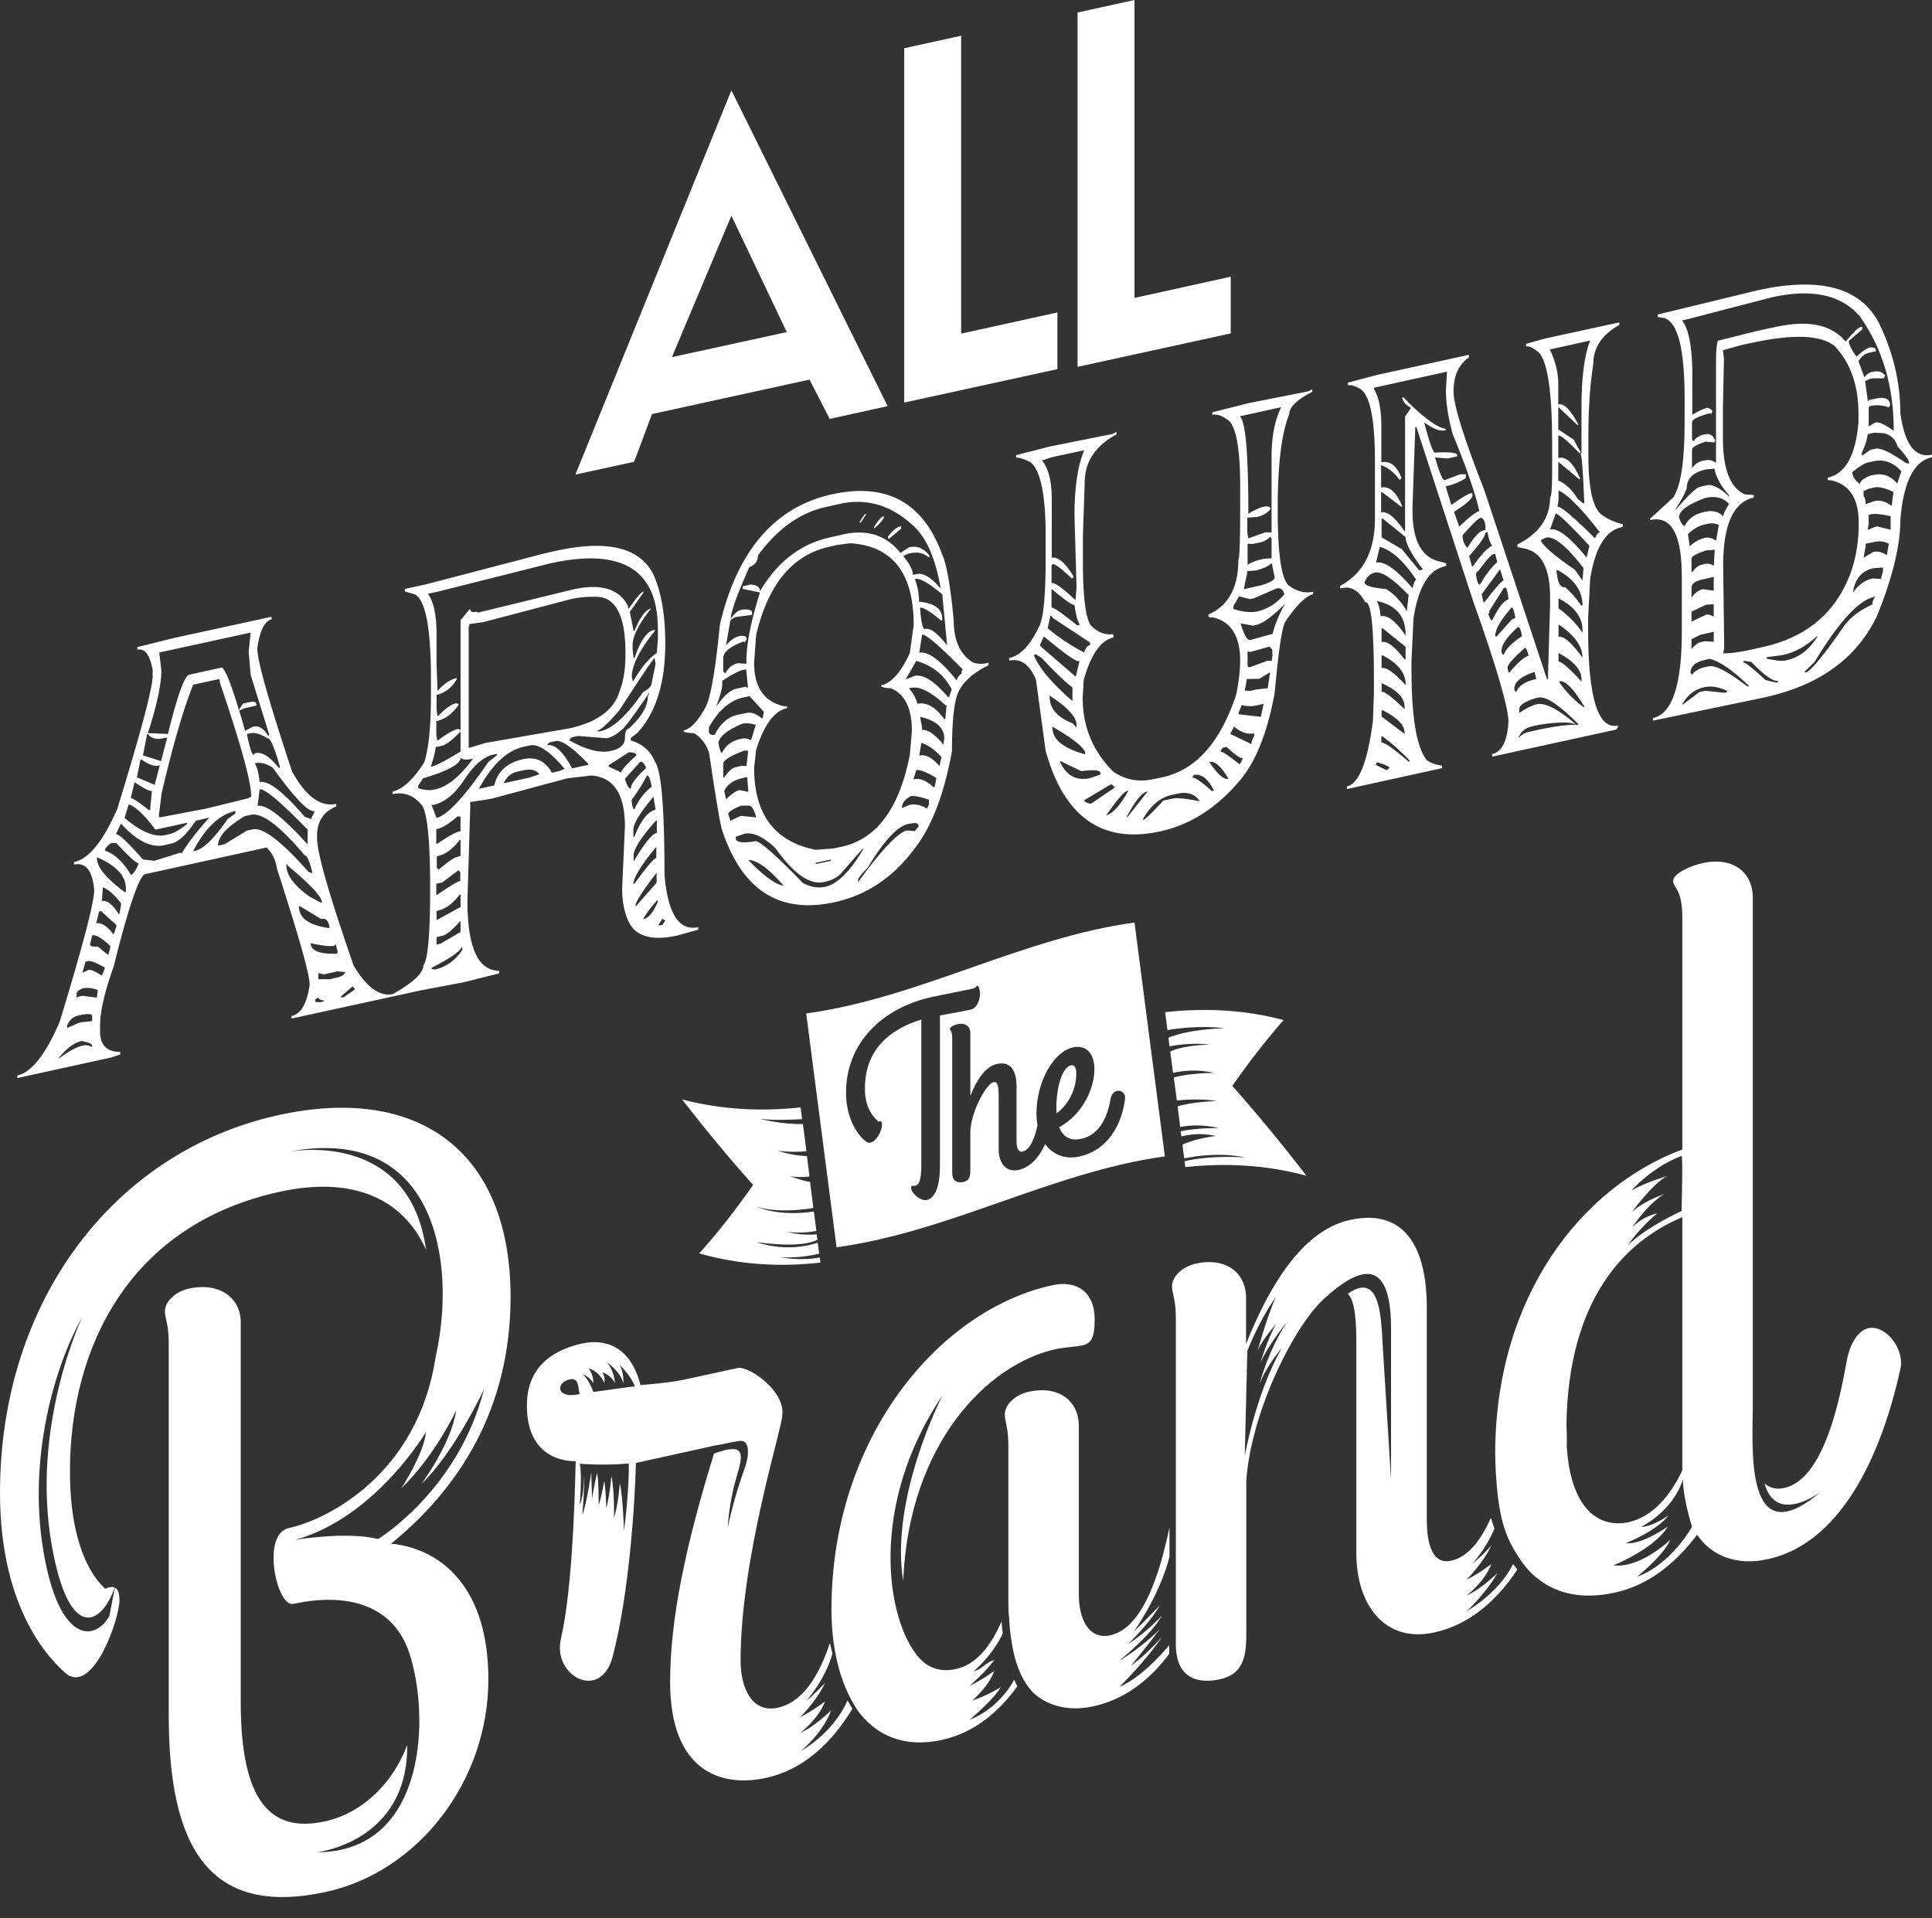 <svg xmlns="http://www.w3.org/2000/svg" viewBox="0 0 756.8 751.5" fill="#fff" xmlns:v="https://vecta.io/nano"><rect x="0" y="0" width="756.8" height="751.5" fill="#333333" stroke="none"/><path d="M255.4 162.2l61.7-13.5 7.9 15.4 22.7-5-61.2-123.7-61.1 150.5 23-5 7-18.7zm31.1-77.7l21.7 45.6-45 9.8 23.3-55.4zm127.7 37.9l-37.7 8.3V14l-22.3 4.9v138.8l60-13.1zm7.9 21.3l60-13.1v-22.2l-37.7 8.3V0l-22.3 4.9zm-375 269.4v-1c-5.3-.1-7.9-2.7-7.9-8v-2.4c0-5.3 1.7-12.9 5.3-23 5.6-22.5 9.7-34.6 12.1-36.2l47.8-10.5c2.3 2.2 3.6 4.9 4.1 8.3 8.5 26.3 12.8 41.4 12.8 45.4-1 7.4-3.4 11.5-7.1 12.3v1l39.5-8.6 10.9-2.4 17-3.2 13.5-3.4.4-.1v-1a9.17 9.17 0 0 1-4.9-1.4c-5-3.1-7.5-11.8-7.5-26.1l1.1-36.7v-1.9l8.3-1.3 29.7-8 9.4-1.1c8.8.6 13.2 7.3 13.2 20l-1.1 24.1c0 4.9.8 9.2 2.3 12.6 2.6 6.2 9 8.2 19.2 6l8.3-2.3v-1c-7.5 1.6-11.9-5.2-13.2-20.5 0-26.5-1.3-41.3-3.8-44.4-1.7-4.2-4.9-6.9-9.4-8.2v-1l2.6-2c7.3-8 10.9-19.7 10.9-35 0-10.9-1.5-19.8-4.5-26.7-5.2-10.9-18-14.1-38.4-9.6l-4.5 1-46.3 12.1-8.3 1.8v1l3.8 1.1c4.3 2.1 6.4 13.2 6.4 33.1v6.8c0 12-.9 20.6-2.6 25.9-4.3 6.8-8.5 10.6-12.4 11.5v1c4.7-1 8.6.6 11.7 4.7 2 3.5 3 14.3 3 32.4 0 17.9-.9 27.8-2.6 29.8 0 3.1-4 6.9-12 11.4-5.1 1.1-10.3-2.6-15.4-11.2-9.5-27.4-14.3-44-14.3-49.9v-1c0-5.5 2.5-9.3 7.5-11.4v-1c-6.1 1.3-11.9-2.9-17.3-12.7-9-27.2-13.6-43.2-13.6-48.1.9-7 2.8-10.8 5.6-11.5v-1L67.8 250l-14 3.5v1c2.9-.6 4.9 2 6 7.9v2.4c0 4.6-4.6 22-13.9 52.2-5.5 12.5-11.1 19.5-16.9 20.7v1c4.6-1 7.2 2.3 7.9 9.9 0 4.9-4.5 22.1-13.5 51.6-5.5 12.9-11.1 19.9-16.6 21.1v1l36.6-8 3.7-1.2zm134-41c-2.8 4.2-6.4 6.8-10.9 7.7l-1.1-.2v-.5c7-3.6 10.9-6.2 11.6-7.9l.4-.1v1zm-.7-52.3v5.8l-.4.1c-1.6.3-4.5 2-8.7 4.8l-.4.1v-5.8l.4-.1c2.1-.4 4.8-2.2 8.3-5.2v.5l.8-.2zm-9.1 15.6c3.2-.7 6.1-2.8 8.7-6.3l.4-.1v6.3l-1.1.3c-1.4.3-3.9 2-7.5 5.1l-.7-.8v-4.4l.2-.1zm1.9 10.3l6.4-4.8.7.8v3.4c-1.1.2-4.1 2-9 5.4l-.4.1v-4.4l2.3-.5zm-1.9 11.1c3.2-.7 6.1-2.8 8.7-6.3l.4-.1v4.9l-8.7 4.8-.7.2v-3.4l.3-.1zm1.9 9.8c1.7-.4 4.1-2.4 7.2-5.9v4.4l-7.9 4.6-1.5.3v-2.9l2.2-.5zm-2.2-46.2l-1.9-4.9v-.5l.4.4c4.5-1 8.7-4.3 12.4-10s7.5-8.9 11.3-9.8l1.5-.3v.5l-3.4 2.7c-9.3 13.6-16.1 20.9-20.3 21.9zm12.4-74.8l.4-.1v-1l5.6-.8 1.1-.3 33.1-8.7c3.4-.8 7-1 10.5-.9 7.3.4 10.9 7.8 10.9 21.9v1c0 5.2-.7 9.9-2.3 14.1-2.2 7.3-8.7 12.1-19.6 14.5l-1.1.2-31.6 5.5-.4.1-6.4 1.9v-47.2l-.2-.2zm24.1 59l-10.2 2.2c1.2-2.5 3.1-4.1 5.7-4.6l1.9-.4c3-.7 5.1-.2 6.4 1.5l-3.8 1.3zm11.7-2.6l-3 .7c-2.6-4.6-6.3-6.4-11.3-5.3-6.3 1.4-10 4.8-11.3 10.3l-6 1.3c5.2-9.6 11.1-15.1 17.7-16.5l2.3-.5c3.3-.7 7.8 2.3 13.6 9.2l-2 .8zm11.3-2.4l-6.4 1.4c-3.6-6.7-6.9-9.7-9.8-9l.7-1.1 2.6-.6c2.3-.5 6.6 2.4 12.8 8.9v.4zm18 46.6l-.4.1c0-2.4 3-7.3 9-14.6v4.4c-1 .2-3.9 3.6-8.6 10.1zm.4 8.7c0-1.5 2.8-5.9 8.3-13v3.9l-7.9 9-.4.1zm9.1 7.3l1.5-2.3 1.1.7-1.1 1.7-1.5.3v-.4zm-.4-8.7c-1.8 4-3.6 6.1-5.3 6.5l-.4.1c1.4-2.5 3.3-5 5.7-7.6v1zm-.4-27.2c-1.8.4-4.8 4.1-9 11.2v-2.4c0-2.5 2.9-7 8.7-13.6l.4-.1v4.9zm-.4-9.1c-3 .7-5.8 4.2-8.3 10.6l-.4.1V325c0-2.3 2.6-6.7 7.9-12.9l.8 5.1zm-1.5-9c-2.7 2-5 4.9-6.8 8.8-.5.1-.9-1.1-1.1-3.6 2.6-3.6 4.6-6.8 6-9.6.7-.2 1.3 1.3 1.9 4.4zm-2.2-7.3c-4 3.6-6 6.3-6 8.1-.9-.2-1.6-1.5-2.3-3.9l6-6.7c.9-.1 1.6.7 2.3 2.5zm-3.8-5c-3.6 3.3-5.7 5.5-6 6.7l-4.9-2.3v-.5l7.9-5.1c2 0 3 .4 3 1.2zm4.9-23.9l-.4.6c0 4-2.5 8.3-7.5 12.8-1 .2-1.5 1.5-1.5 3.7 0 2.6-1.9 4.3-5.6 5.1-4.3.9-9.7-.5-16.2-4.2l.8-1.1 2.6-.6 11.3.9c1.9-.4 3.8-1.5 5.7-3.2 1.1-.6 4.7-5.5 10.9-14.6v.6zm1.1-4.6c0 1.3-1.1 2.5-3.4 3.7-6.3 9.2-11.9 14.3-16.6 15.3l-1.1.2v-.5c1.4-.3 4.1-2.9 8.3-7.7 8.8-13.6 13.4-20.4 13.9-20.6l.4 2.3-1.5 7.3zm-87.7-34.8l3.8-.8 44.1-11.1c28.1-6.2 42.2 2.4 42.2 25.8v3.9l-.4 5.4c-2.9 1.8-6.1 5.6-9.4 11.3l-.4-1.9c0-4.6 3-10.6 9-18v-.5l-.4.1c-2.7.6-5.3 4.2-7.5 10.9l-.4.1-.4-3.3v-1.9c0-3.3 2.4-8.1 7.2-14.2-2.1.5-4.3 3.3-6.4 8.7l-.4.1-1.5-7.5 5.3-7.5v-.5c-.8.2-2.7 2.4-5.6 6.6l-.4.1v-1c-3.4-6.7-10.5-8.9-21.5-6.5l-37.3 9.1-.4-.4c-1.7.4-2.6.1-2.6-.9l-.4.1-3.4 4.2v42.8l-.4.1-.4-.4c-1.9.4-4.7 2-8.3 4.7l-.4-2.4v-5.3c3.3-.7 6.2-2.8 8.7-6.3v-.5l-1.1-.2c-2.1.6-4.3 2.3-6.8 4.9l-.4.1-.3-2.5v-5.8c3.3-.8 6-2.8 7.9-6.1v-.5c-2.6.6-5.1 2.3-7.5 5.1L171 260v-11.7c0-7.6-1.2-12.8-3.4-15.7zm3 60.1l2.6-.6c1.5-.3 3.8-2.1 7.2-5.5v7.8c-5.7 3.5-9.5 5.5-11.3 5.9l-.4.1c1.3-3.8 1.9-6.4 1.9-7.7zm-6.8 16.1v-1l1.9-2.9c9.8-2.9 14.7-5.6 14.7-8.1.6.8 2.3 1 4.9.4-5.1 7-10.1 11-14.7 12l-.4.1c-1.7.4-3.9.2-6.4-.5zM47.4 354.7l-.7 3.6c-2.6-4-4.8-5.8-6.8-5.3l.4-5.4c2.1.8 4.5 2.9 7.1 6.2v.9zm29-21.4l-.8.2c4.8-9.2 10.3-14.4 16.6-15.8v1l-3 2.1c-5.2 7.6-9.5 11.8-12.8 12.5zm4.2-16.5l-1.1.2-16.9 3.2-.4-.4 1.1-9c4.5-19.3 8.7-33.5 12.4-42.6l10.2-2.2.4 1.9c8 23.6 12.1 38.3 12.1 44.1l-1.1.7-16.7 4.1zm18.4 8.1l-2.3.5-8.7 5.3-2.6.6c0-3.6 3.5-7.4 10.5-11.6l2.3-.5c4.4-1 11.4 4.3 21.1 15.8.9 0 1.9 2.2 3 6.6v.5l-1.5-.6C110.3 329.6 103 324 99 324.9zm1.9-9.2l.8-6.5c1.9-.4 8.2 4.9 18.8 15.8v5.8c-9.7-10.7-16.2-15.8-19.6-15.1zm26 76.6l-1.5.3-1.9-.1v-1l1.1-.7c.6.8 1.4 1.2 2.2 1v.5zm12-5.1v.5l-4.2 2.9-1.1.2v-.5l4.5-3.9.8.8zm-6.7-4.3l-3 .7h-4.5v-2.4l2.2.5 5.3-1.2 3 .3c-.2.9-1.1 1.6-3 2.1zm-1.5-12.4l.4-.1.4-.6.8 3.2-.4.6c-6.8.2-10.2-1.2-10.2-4.1 4.6 1 7.6 1.3 9 1zm-1.6-6.9c-8-1.1-12-3.9-12-8.5l.4-.1 8.3 5c1.8-.5 3 .7 3.3 3.6zm-3-10.1l-.4.1-4.5-2.4c-6-4.3-9-8.4-9-12.1v-.5l.4-.1v.5c9 7.5 13.5 12.3 13.5 14.5zm-3-35.8v.5l-1.1 2.2v.5l-2.6-.9c-8.4-9.8-14.3-14.4-17.7-13.6-.3-3.2-.9-5.6-1.9-7.4 2.3-.5 4.6.1 7.1 1.8 8.5 11.8 13.9 17.4 16.2 16.9zm-13.5-17l-.4.1c-3.5-4.4-6.5-6.3-9-5.8l-.4.1-.4.6c-.6.1-1.5-2.4-2.6-7.7v-.5l1.5-.3c1.6-.3 3.7.3 6.4 2 1.1-.3 2.8 3.4 4.9 11.1v.4zm-46.4-38l-.8-7.1 35.8-7.8-.8 7.5.8 9.1 7.2 23.2v.5l-.4.1c-1.7-2.9-3.7-4.1-6-3.5l-3 1.6c-.8-2.8-1.5-5.4-2.3-7.8-3.2-10.7-5.5-16.4-6.8-17l-12.8 2.8c-1.8.4-4.6 8.1-8.3 23.2l-7.5-.3-.4.1c3.6-11.2 5.3-19.3 5.3-24.6zm-5.6 25l.4-.1c1.3 1.7 3.3 2.2 6 1.6l1.5-.3-2.3 8.8v.5l-7.2-2.3 1.6-8.2zm-2.6 9.9l.4-.1c2.8 2 5 2.8 6.8 2.4l.4-.1-1.9 7.2v.5l-6.8-2.9-.3.1 1.4-7.1zm-2.3 8.8c3.6 2.4 5.8 3.6 6.8 3.4l-.7 7.5-.4.1c-4.2-3.3-6.6-4.9-7.2-4.7l1.5-6.3zm-2.3 8.7c2.5.7 6 4 10.5 9.9l12.4-2.7v.5c-2.8 2.2-5.1 3.6-7.2 4l-1.1.3c-4.5 1-9.9-1.3-16.2-6.7l1.6-5.3zm-3 7.5c6.1 6.8 11.8 9.6 16.9 8.5l3-.7c2.6-.6 5.8-3.5 9.4-8.9l5.3-1.2c-4.4 4.8-8.1 9.5-10.9 14.1l-.4-.4-10.2 3.2-4.5-.5c-6-6.8-9.5-10.1-10.6-9.9l2-4.2zm-3.7 7.6l1.9.1c5 5.4 7.9 8 8.7 7.8-.4 1.6-1.3 3.1-2.6 4.5l-.4.1c-3-5-6.4-8.2-10.2-9.5.1-1 1-2 2.6-3zm-5.7 5.6c7.5 3.3 11.3 7.3 11.3 12.1v1.5l-.4.1c-7.3-5.4-10.9-9.8-10.9-13.2v-.5zm.8 21.3l.8-.2 6 5.5v.5l-1.1 3.2c-2.5-3.3-4.8-4.8-6.8-4.4l1.1-4.6zm-3.4 12.4l.7-3.1c1.5-.3 3.9 1.1 7.2 4.3l-.8 3.1-.4.1-3.8-3.1c-2 .1-3-.1-3-.8v-.5zm-1.9 7.2l1.1-.2c1-.2 3.1.6 6.4 2.5v.5l-1.1 2.7c-2.6-1.7-4.3-2.5-5.3-2.2l-1.9.9-.4.1 1.2-4.3zm2.6 33.5c-1.3-.7-2.5-.9-3.8-.6-2.2.5-5.2 2.1-9 4.9l-.4.1c3.1-3.9 6.1-6.2 9.1-6.8 2.8.5 4.1 1.1 4.1 2v.4zm0-10.2l-4.5.5-.8.2-4.5 2v-1c.9-2.2 2.4-3.5 4.5-3.9l.4-.1c3.3-.7 4.9-.6 4.9.4v1.9zm1.9-9.7v.5l-5.7-.7-1.9.4-.4.6v-1.9c0-.7.8-1.3 2.3-2 1.8-.4 3.8-.2 6 .6l-.3 2.5z"/><path d="M100.5 276.4v-.5c-.1-1-1.1-1.2-3-.8l-2.3.5-1.5 2.3v.5l1.9-.9 4.9-1.1zM353 207.1v-1l-.7.2c-1.1.3-2.6 1.6-4.5 3.9v.5l.4.4 4.8-4zm-26 146.3c12.4-2.7 22.9-9.7 31.2-20.9 6.7-8.5 11.6-21.3 14.7-38.2 0-12.1.9-19.9 2.6-23.4 1.9-3.9 5.8-7.4 11.7-10.3v-1l-.8.2c-1.9.4-3.6.3-5.3-.3-5-3.1-7.5-8.6-7.5-16.4-1.3-13.6-2.8-22.2-4.5-25.8-7.4-20.4-21.7-28.3-43-23.7-22.5 4.9-37.2 21.9-44.1 51-1.7 17.7-3.6 28.5-5.6 32.4-3 5.5-5.9 8.6-8.7 9.2 0 .6 1.4.9 4.1 1 2.9 1.7 4.9 4.4 6 7.9 2.3 15.6 3.9 25.5 4.9 29.6 7.8 23.9 22.4 33.5 44.3 28.7zm-43.3-43.6c1.3-2.6 3.7-4.2 7.1-5l1.9-.4.4 5.3v.5l-3.4-.7c-1.4.3-3.1 1.5-5.3 3.6l-.7-3.3zm-.4-5.2v-5.4c0-1.4 2.8-3.1 8.3-5.2l1.5.1-.7 6-1.9-.1-2.6.6c-1.1.3-2.5 1.5-4.1 3.8l-.5.2zm1.9 14.1c.9-1.2 2.7-2.2 5.3-3.1h2.3c1.4-.3 2.6 1.2 3.4 4.6l-6-.6-4.1 1.9-.9-2.8zm22.6-41.9c-8.3-1.6-12.4-7.3-12.4-17.2l.8-10.9c4.7-19.8 14.2-31.3 28.6-34.5l3-.7 5.3-.7c16.6 1.1 24.8 11.8 24.8 32l-1.5 11c-3.5 7.6-7.2 11.8-11.3 12.7 0 .7 1.3 1 3.8 1.1 5.5 2.2 8.3 7.8 8.3 16.7l-.8 9.4c-4.1 21-13 33-26.7 36l-3.4.7-6.8.5c-16.1-3.2-24.1-13.9-24.1-32.2l.8-7c3.1-9.8 7.1-15.2 12.1-16.3v-1l-.5.4zm17.7 59.9v.5l-6 1.3v-.5l6-1.3zm-32.4.2c3.5 0 8.1 3.4 13.9 10.1-3.2-.5-7.8-3.8-13.9-10.1zm30.1 10.5c-2.8.6-5.7.1-8.7-1.5-10.2-10.5-16.3-16-18.4-16.4-5.3.9-7.9.5-7.9-1.2v-.5l3.4-1.2c3.4-.7 7.4 1.2 12.1 5.6 7.2 10.1 13.5 14.6 19.2 13.3 3.2-.7 5.6-2 7.1-4l7.9-9 .4-.1c-5.3 9-10.3 14-15.1 15zm36.6-23.6l-1.5 1.8-3-.3c-3.5.8-9.9 7.5-19.2 20.3v-1c.3-.9 1.5-2.4 3.8-4.7 6.3-10.5 11.6-16.2 15.8-17.1l1.1-.2c1.9-.4 2.9-.1 3 .8v.4zm4.1-8.6l-.8 1.6c-2.3-1.5-4.5-1.9-6.8-1.5l-2.6 1.1-.4.1c0-1.8 1.1-3.3 3.4-4.6 1.3-.3 3.7.2 7.2 1.4v1.9zm2.2-6.9l-.4.1c-2.8-2.6-5.4-3.7-7.9-3.1l1.1-3.6c1.3-.3 4 .7 7.9 3.1l-.7 3.5zm1.9-8.2c-2.8-3.3-5.5-4.7-7.9-4.1l.8-5c2.8.9 5.4 2.8 7.9 5.6l-.8 3.5zm1.5-8.6l-.4.1v-.5c-3.4-3.8-6-5.5-7.9-5.1v-1l-.7-3.7v-.5c6.3 1.5 9.4 4.3 9.4 8.6l-.4 2.1zm.8-9.9l-.4.1c-3.5-4.8-7-6.7-10.5-6-.6-2.2-1.7-4.2-3.4-6.1l.8-.1c3.4-.8 7.9 1.5 13.6 6.8l.4-.1-.5 5.4zm1.5-8.6l-.4.1c-5.4-6.3-9.8-9.1-13.2-8.3l-3 1.2-.4.1 4.1-7.2c6.1 1.7 10.8 5.3 13.9 11.1l-1 3zm4.9-11.2l.4.4-.4.6v1c-1.2 1-1.9 1.9-1.9 2.8-6.4-8-11.3-11.6-14.7-10.9l1.1-7.1c1.3-.3 6.5 4.1 15.5 13.2zm-5.7-9c-3.7-4.7-6.5-6.9-8.7-6.4-.8.2-1.5-2.6-1.9-8.3 1.2-.3 3.9 1.4 8.3 5l.4-.1v-.5c0-4-3-6.2-9.1-6.8 0-3-.5-5.8-1.5-8.4v-.5c1.8-.4 5.3 1.6 10.6 6l1.9 20zm-87.7 5.1c0-2.4 2.6-4.6 7.9-6.6l.4.4.8-1.1v-.5c0-.8-.8-1.1-2.3-1l-.8.2c-1.5.3-3.1 1.5-4.9 3.5l1.5-8.6c0-1.3 1-2.2 3-2.6l5.7-.7v-1c0-.9-1.3-1.3-3.8-1.1l-.7.2c-1.1.2-2.3 1.3-3.8 3.3 0-2.6 2.4-9.3 7.2-20.1 2.3-.9 3.4-2.4 3.4-4.6 7.6-10.4 16.5-16.8 26.7-19l5.3-1.2c10.7-2.4 20.4.6 29 8.7 5 4.6 8.6 12.7 10.6 24.5-3.7-4.4-6.8-6.3-9.4-5.7l-1.5.3c0-1.9-1.3-4.4-3.8-7.4l1.9-.9 1.1-.2c2.8-.6 5.1 0 7.2 1.8v-1c-2.3-2.8-4.9-3.8-7.9-3.1l-3.4 2.2c-5.5-6.9-12.9-9.3-22.2-7.3l-5.3 1.2c-11.5 2.5-20.7 9.6-27.5 21.1 0-1.6-1.3-2.5-3.8-2.6l-3 .7v1l6.8 1.4c-3.5 11.1-5.3 20-5.3 26.9v1l-3.4-.2c-2.1.5-3.7 1.8-4.9 4l-.8-.8v-5.1zm-.4 10.3v-1.5c3.7-2.4 6.3-3.8 7.9-4.2l1.5-.3.7 7.1-.4.1-.4-.4-3.8.8c-2.3.5-5 2.9-7.9 7.1 1.7-4.5 2.4-7.4 2.4-8.7zm-5.2 18.6v-1.9c3.8-6.7 8.3-10.6 13.6-11.7l2.3-.5 5.6 6.1-.4 2.5-.4.1c-2.1-1.8-4.1-2.5-6-2.1l-3.4.7c-3.8.8-6.8 3.4-9 7.8-1.4.3-2.1-.1-2.3-1zm3.7 4.1c.6-2.6 3.7-5 9.4-7.4 1.5-.3 3.1-.2 4.9.4l.4-.1-1.9 6.2c-1.3-.7-2.5-.9-3.8-.6l-.4.1c-3.4.7-5.8 2.6-7.2 5.5-.4 0-.9-1.3-1.4-4.1zm64.8-88.2v-.5c-.9.2-2.2 1.6-3.8 4.2v.5l.4-.1c2.2-2.1 3.3-3.5 3.4-4.1zm-6.8-1.4l-.7.2-1.9 2.8v.5l.4-.1zm58.6-23v1c.9-.2 2.8.4 5.6 1.7 4 3.2 6 12.8 6 28.8v8.3c0 14.2-.7 23.1-2.3 26.8-3.5 7.6-7.5 11.9-12 12.9v1c4.5-1 8 1.5 10.5 7.4l3.8 27.9c7.2 26 22.1 36.5 44.8 31.6 11.9-2.6 22.3-9.3 31.3-20 6.2-7.3 10.7-18.6 13.6-34.1 1.5-16.6 2.9-26 4.2-28.1 4.4-6.5 8-10 10.9-10.7v-1c-3.2.7-6.3-.1-9.4-2.3-3-2.3-4.5-12.2-4.5-29.7v-.5c0-17.3 1.5-29.6 4.5-37 0-2.8 3-5.7 9-8.8v-1l-1.5.8-23.3 4.6-14.3 3.6v1c1.6-.3 3.5.2 5.6 1.7 3.5 1.7 5.3 10.5 5.3 26.6v8.8c0 13-.3 19.5-.7 19.6 0 10.9-3.9 18.1-11.7 21.5v.5c0 .6.5.9 1.5.6 7.3 1.6 10.9 7.3 10.9 17.1 0 3.3-.5 7.7-1.5 13-6.2 18.9-15.8 29.7-29 32.6l-3.4.7c-5.8 1.3-11.1.3-15.8-2.9-8-8-12-17.6-12-29l.4-6.9c2.8-10 6.7-15.6 11.7-16.7v-.5c0-.7-.4-.9-1.1-.7-2.9.1-5.5-1.1-7.9-3.6-2-3.2-3-11.4-3-24.6v-10.7l.7-20.6c0-8 4.1-14.3 12.4-18.8v-1l-1.5.8-24.5 4.9-13.3 3.4zm9.4 74.3l1.5-3.3c8 6.7 12.6 9.9 13.6 9.7l.4-.1-1.5 6.2-13.9-12v-.5zm-2.3 4.4v-.5l.7-.2 2.3 1.5c5.5 5.9 9.6 9.7 12 11.5v5.3c-7.8-6.7-12.8-12.6-15-17.6zm6 15.2l.8.8c6.5 4.3 9.8 8 9.8 11v1l-1.5-1.6c-6-2.4-9-5.8-9-10.2v-1zm86.3-8.1l-.8 5.5-4.5.5-2.6.6-1.5-.2-.4.1.8-4.6 4.9-.1 3.8-2.3.4-.1v.6zm1.1-7.6l-.4 2.5-1.5-.2-6.8 2.5c-.8.2-1.1-.1-1.1-.7v-5.4l1.1.2 7.5-2.1 1.1 1.2v2zm0-8.2l-8.7 2.4c-1.2.3-2.5-1.9-3.8-6.5l4.9.9.8-.2c2.9-.6 6.8-3.4 11.7-8.4-2.4 4.2-4 8.2-4.9 11.8zm3.4-88.8c-2.5 5-3.8 11.5-3.8 19.3v29.7l-.4.1-1.9-.1-6.8 2.4-.4-2.3v-5.8l3.8-.3c2.4-.5 4.1-1.6 5.3-3.1 0-.8-.7-1.1-2.3-1-1.9.4-4.1 1.4-6.4 2.9 0-23.9-1.1-36.6-3.4-38.2l16.3-3.6zm-3.8 51.4v7.8l-3 .2c-2.9.6-5 1.4-6.4 2.4V213l1.9.1 3.4-.7c1.2-.3 2.5-1 3.7-2.3v.5l.4.3zm-6.3 12.6c2.6-.6 4.7-1.5 6.4-2.9l1.1 5.6c0 1-1.7 2-5.3 3.1l-6.8 1.5 1.5-7.1 3.1-.2zm-8.7 15v-1l2.3-3.9 4.2 1.1 1.5-.3 9-3.9c1.5-.3 2.5.4 3 2.3-2.9 3.5-6.5 5.8-10.9 6.8-2.8.4-5.8.1-9.1-1.1zm2.2 40.4l1.1-2.7c1.9.5 3.9.6 6 .1l2.6-.6-1.1 5.1-8.7-1v-.9zm-1.9 5.7c2.6 2.3 5.3 3.2 7.9 2.7v1c-.7 1.2-1.1 2.3-1.1 3.2l-8.3-4 1.5-2.9zm-5.2 9.4l.8-1.1 1.5-.3c3.4 3.2 5.5 4.6 6.4 4.4l-1.1 2.2-.4.1c-4.1-3.3-6.5-4.9-7.2-4.8v-.5zm3 11.1c-1.8.4-4.3-1.8-7.5-6.6 2.1-.5 4.7 1.7 7.5 6.6zm-14-.9l.4-.6c3-.6 5.6 1.4 7.9 6.1l-.8.2c-4.1-3.7-6.6-5.4-7.5-5.2v-.5zm-8.2 7.2l2.3-.5c3.9-.8 6.8.1 8.7 3-5.5-1.1-9-1.4-10.5-1.1l-3.8.8c-4.5 4.9-7.1 7.4-7.9 7.6v-.5c3-5.2 6.7-8.3 11.2-9.3zm-9.8-1.3l.4-.1-7.9 10-.4.1c3.3-6.2 5.9-9.5 7.9-10zm-7.6-.3l.4-.1c-2.9 5.4-5.7 8.6-8.3 9.6l-.4.1c4.3-6.1 7-9.3 8.3-9.6zm-6-2.5l1.1 1.2-9.4 6.4c-1.8-.4-2.6-.9-2.6-1.4l10.2-6.1.7-.1zm-4.5-4.4v.5l-4.1 1.4c-5.3 1.2-9.2-.9-11.7-6.2v-.5l8.3 4c5-.7 7.5-.4 7.5.8zm-6-7.9v.5c-8.5-2.3-12.8-5.8-12.8-10.3v-.5c8.3 4.8 12.6 8.3 12.8 10.3zm1.9-43.3v1c-1.1.2-1.8 1.2-2.3 2.9a75.61 75.61 0 0 1-14.3-9.5l1.1-5.1 1.1 1.2 14.4 9.5zM411.9 238v-7.3c5.3 4.4 8.3 6.5 9 6.3.5 3.6 1.1 6 1.9 7.4v.5l-.8.1c-6-4.8-9.4-7.2-10.1-7zm12.8-61.6c-2.5 5.9-3.8 14.4-3.8 25.6l.8 28.1-.4 5c-5-4.7-8.2-7-9.4-6.7v-6.8l.4-.6c1-.2 3.4 1.7 7.5 5.6l.4-.1.4-.6c-3.3-5.4-6.1-7.9-8.6-7.4v-22.9c0-7-1.3-12.1-3.8-15.2l3.8-1.3 12.7-2.7z"/><path d="M534.8 235.9c2.3-.5 3.4 9.8 3.4 30.9v4.4l-.4 11.3c-2.1 16-5.5 24.6-10.2 25.6v1l37.3-8.2v-1c-2.2-.2-4.2-.9-6-2.1-4-5-6-16.8-6-35.6v-3.4l.8-16.7c1.9-12.1 6-18.8 12-20.2l.8-.2v-1l-1.9-.6c-7.5-1.3-11.3-8-11.3-19.9v-1.5l1.1-31.4.4-.1 22.2 68.1c9.3 26.1 13.9 42 13.9 47.5-.5 7.6-2.6 11.8-6.4 12.6v1l48.6-10.6.7-1.1v-.5c-7.8 1.7-11.7-10.7-11.7-37.3V242l.8-15.2c1.9-12.1 6-18.8 12-20.2l.8-.2v-1c-3.1-.8-5.6-1.9-7.5-3.2-4-2.1-6-9.9-6-23.5v-8.3c0-10.1.6-19.3 1.9-27.7 0-6.5 3.4-11.6 10.2-15.4v-1l-29 6.3-7.5 2.1v1c1.1-.3 2.7.5 4.9 2.3 3.5 3.5 5.3 15.5 5.3 35.8V185c0 6.5-.3 9.8-.8 9.9 0 7.9-4.3 14.1-12.8 18.4v1l3.4.7c6.3 1.7 9.4 8 9.4 18.8v2.9l-.8 27.4v1.9l-.4.1-24.5-73.9c-8.1-20.6-12.1-33.5-12.1-38.7v-.5c0-5.8 2-10.2 6-13v-1l-36.1 7.9-11.3 3v1c1-.2 2.3.1 4.2 1.1 4.3 1.8 6.4 11.4 6.4 28.8v22.4c0 12.6-4.5 21.4-13.6 26.3v1l1.1-.2c3.4-.6 6.3 1.2 8.7 5.6zm8.3 65.8l-4.1-2v-.5l.4-.6c3.3.9 4.9 1.7 4.9 2.3l-1.2.8zm-1.9-30.7v-3.4c6 2.7 9 5.7 9 9.2v1c-5-4.8-8-7.1-9-6.8zm9 16v.5l-9-6.8v-2.4l.4-.1c5.8 2.9 8.6 5.9 8.6 8.8zm-9-25.3v-4.9l.4-.1c6 3.2 9 6.9 9 11.2v.5c-4.4-4.9-7.5-7.1-9.4-6.7zm9-3.4c-3.8-5-6.8-7.3-9-6.8v-5.3l.4-.1 9 7.3v4.9h-.4zm-9.4-16.9c-.2-2.6-.7-4.6-1.5-6 7.5 1.6 11.3 6 11.3 13.1v.5c-3.8-5.7-7.1-8.2-9.8-7.6zm10.9 56.9c-6-5.2-9.5-7.6-10.6-7.4v-2.4l.4-.1c3.8 2.8 7.5 6.1 10.9 9.8l-.7.1zm1.6-67.9c-6.3-7.4-11.1-10.7-14.3-10l1.5-6.2c4.6 1.3 9.4 5.6 14.3 12.9-.5.1-1 1.2-1.5 3.3zm4.1-7.3l-1.5.3-6.8-8.3-7.9-4.6v-7.3l.4-.1 9 7.3c0 2.5 2.3 6.8 6.8 12.7zm62.9 53.9c-3.8-2.8-6.9-6-9.4-9.6v-.5c2.2-.5 5.5 2.9 9.8 10l-.4.1zm-9.8-38.7v-3.9c6.3 3.2 9.4 7.4 9.4 12.5v1c-2.4-3.6-5.5-6.8-9.4-9.6zm9.4 19.3c-4.3-5.9-7.4-8.6-9.4-8.1v-4.9c6.3 4.2 9.4 8.6 9.4 13zm-.4-20.3c-2.2-3.1-4.3-5.5-6.4-7.3-1.9.4-3-1.8-3.4-6.6l.4-.1c6.5 3.5 9.8 8.1 9.8 13.9l-.4.1zm-9 18.5c6 3.2 9 6.6 9 10.2v1c-4.8-5.3-7.9-7.9-9-7.8v-3.4zm16.2-47.3c-.8.2-1.4 1-1.9 2.4-8.5-8.5-13.4-12.6-14.7-12.4l.4-2.5v-3.9c3.7 1.7 9.1 7.2 16.2 16.4zm-19.6-71.6l15.8-3.5c-2.3 5.8-3.4 14.5-3.4 26v18l-.4.6c.5-.1 1 6.3 1.5 19.1l-.4.1-2.3-1.9c-2-3.4-4.5-5.7-7.5-7.1v-7.3l8.3 6.9.4-.1c-2.7-6.2-5.5-9-8.7-8.3v-8.8c.9-.2 3.7 2.1 8.3 6.9l.4-.1v-.4l-2.7-4.8-6-4v-8.8l7.5 7.1.4-.1c-3-5.8-5.6-8.5-7.9-8v-7.3c.1-4.7-1-9.5-3.3-14.2zm2.3 64.2c1.6.6 6 4.9 13.2 12.7l-1.1 4.6c-6.5-8-11.3-11.7-14.3-11l2.2-6.3zm-5.7 10.9v-.5l1.9-.9c3.1-.7 8 3.3 14.7 11.9l-.4 4.9-3-4.2c-7.7-5.3-12.1-9-13.2-11.2zm14.7 71.8l-.7.2c-3.8-.5-14.6 1.7-16.6 2.2l-2.6.6c-1.2.3-2.4 1-3.8 2.3 1.1-2.5 2.8-4 5.3-4.5l1.1-.3c3.5-.8 14.3-2.3 16.6-.2-7.1-6.2-12.4-9-15.8-8.2-1.7.4-4 1.5-6.8 3.4v-1.5c0-1.6 2.3-3.1 6.8-4.4l1.1-.2c3.2-.2 8.3 3.4 15.4 10.6zM601.8 266c-4.3.9-6.9 2.6-7.9 5.1l-.7-.8v-.5c0-2.7 2.7-4.9 7.9-6.6l.7 2.8zm-3-9.1c-1.6.3-4.1 2.5-7.5 6.5l-.4.1-.4-1.9c0-1.2 2.3-3.8 6.8-7.8.5-.1 1 1 1.5 3.1zm-2.6-7.7c-4.1 2.8-6.5 5.2-7.2 7.4l-.8-.8v-1c0-2.2 2.1-5.3 6.4-9.2.6-.1 1.2 1.1 1.6 3.6zm-2.6-7.2l-1.5.8-6 6.7-.4-.4c0-2.5 2.1-6.2 6.4-11.1.5-.2 1 1.2 1.5 4zm-2.7-7.2c-1.7.4-3.9 3.1-6.4 8.2-.5.1-1-.8-1.5-2.6l.4-.1v-1l5.7-9 .4-.1c.6-.1 1.1 1.4 1.4 4.6zm-1.9-7.4c-.8.2-3.3 3-7.5 8.5l-.4.1-.7-3.2 7.2-9.8 1.4 4.4zm-3.3-10.4l.8 3.2c-2.2 1.9-4.5 4.9-6.8 8.8-.6.1-1.1-1.1-1.5-3.6 0-1 .2-1.5.8-1.6 3.1-4.2 5.1-6.5 6-6.7l.7-.1zm-1.2-3.2c-1.7.7-4.3 3.4-7.5 8l-.4.1-1.1-4.1c4.3-4.8 6.4-7.9 6.4-9.2l.8-.2c.3 2.3.9 4.1 1.8 5.4zm-2.6-6.7v.5l-1.1.3c-1.4.3-3.4 2.5-6 6.7-1.3-1.3-1.9-2.9-1.9-4.9 3.8-4.4 6.2-6.7 7.2-6.9 1.2.3 1.8 1.8 1.8 4.3zm-43.7-54.7v-.5l28.6-6.3-.4 7.4c0 5 .9 10.7 2.6 16.9 5.4 13.2 8.9 23.3 10.5 30.3-1.3.3-3.9 2.3-7.9 6.1l-1.9-5.4v-.5c4.8-3 7.1-5.1 7.1-6.4v-.5l-.4-.4c-1.2.3-3.8 1.8-7.9 4.7l-2.2-7.3.4-.1c2.8-.6 5.3-1.7 7.5-3.1v-1.5h-2.3l-6 2.3c-.7.2-2-2.8-3.8-8.9l4.9.4 3.8-.8v-.5c0-1-2.9-1.3-8.7-1-.7.1-2.1-3.7-4.1-11.3v-.5c3.4 2.5 6 3.5 7.9 3.1l.4-.1v-.5c-3.6-.6-9.2-4.7-16.6-12.4l-.4.1c0 1.4 1.1 2.7 3.4 4.1l-2.3 3.4v45.2c-3.8-5.7-6.9-8.2-9.4-7.7v-7.8l.4-.1 7.5 5.7.4-.1c-2.3-5.7-5.1-8.1-8.3-7.4v-8.8c2.8 1 5.1 2.9 7.2 5.7l.4-.1.4-.6c-1.9-4.8-4.5-6.8-7.9-6.1V168c.1-7.2-.9-12.4-2.9-15.6zm0 72l.4-.1c2.6-.6 7 2.4 13.2 8.8l-.7 6-.4.1v-.5c-2.6-4-5.3-6.6-7.9-8-5.5-.4-8.2-1.3-8.3-2.6.9-2.1 2.2-3.3 3.7-3.7zm206.2-62.5c0-12.1-2.8-23.8-8.3-35.2-7.2-14-22.9-18.3-47.1-13.1l-39.2 9.5-.4.1v1l2.6.4c5.3 1.8 7.9 12.2 7.9 31.4v9.7c0 15.1-1.5 24.8-4.5 29.2l-9 8.3v.5c8.3-1.8 12.4 5.6 12.4 22.1v21.9c0 20.7-3.8 32-11.3 33.6v1l43.7-9.1c21.5-4.7 36.2-15.4 44.1-32 6-14.9 9.1-27.4 9.1-37.5 1.2-14.9 5.3-23.1 12.4-24.6v-1c-6.5 1.5-10.7-3.9-12.4-16.2zm-85.5-36.3l35.4-9.2c15.6-3.4 27.1-.9 34.3 7.6 8.8 12.5 13.2 27.3 13.2 44.3v.5c-3.3-2.5-5.7-3.6-7.2-3.3L732 167v-7.3l.4-.6c2.6-.6 5-.4 7.2.4l.4-.1.4-.6c0-2.2-1.5-3.2-4.5-2.9l-3.8.8-.4.6-1.1-8 1.9-.9 1.1-.2h4.5v-.5l.4-.6c-1.1-1.4-2.6-1.9-4.5-1.5l-1.1.2c-.8.2-1.7.9-2.6 2l-2.3-6.3c1.1-1.9 2.6-3 4.5-3.4l2.3-.5v-.5c0-.8-.8-1.1-2.3-1-1.3.3-3 1.5-5.3 3.6-2-2.8-3-4.9-3-6.1l5.3-4.6v-1l-.8.2c-.9.2-2.8 2.1-5.7 5.6-5.5-6.6-14.5-8.5-27.1-5.8l-7.9 1.7-15.1 3.8c-.5 1.5-.7 4.1-.7 7.9v39.9c-1.5-1-2.9-1.3-4.1-1l-1.5.3c-1.4.3-2.7 1.3-3.8 2.8v-7.3c0-.9 1.8-1.9 5.3-3.1l3.4.3.4-.6c-.8-2.1-2-3-3.8-2.6l-1.5.3c-2 .9-3 1.8-3 2.6l-.8-.8v-6.8c0-1 1.9-2 5.7-3.2l1.5-.3.4.4v-.5l.4-.6c-.1-.6-.8-1.1-1.9-1.5-1.6.4-3.6 1.3-6 2.8V144c-.3-9.1-1.5-15.4-4-18.4zm58.7 62.6c7.1 1.8 10.5 7.3 10.5 16.7v.5c0 6.9-1.1 13.5-3.4 19.7-5.9 15.2-17.3 24.7-34.3 28.4l-4.5 1c-4.8 1.1-8.5 1.5-10.9 1.4l.4-2-.4-32.5c0-15.9 4-24.7 12-26.5v-1l-3.4-.2c-5.8-2.5-8.7-9.8-8.7-22v-12.2l.4-19-.4-3.3 7.5-2.1 3.8-.8c16.2-3.5 27-3.1 32.4 1.2 6.3 6.6 9.4 15.5 9.4 26.6v3.4c-1.1 12.9-5.1 20.1-12 21.6v1l1.6.1zm-61.4 11.5c2.3-3.6 3.8-6.3 4.5-8.3 0-3.9 2.5-6.4 7.5-7.5l3.4-.3c.6 3.4 2.5 6.8 5.7 10.4v.5c-3.6-3.4-6.5-4.9-8.7-4.4l-2.7.6c-1.4.3-4.5 3.2-9.4 8.9l-.3.1zm1.5 3c0-2.6 3.4-5.1 10.2-7.6l.4-.1c3.8-.8 6.8 0 9 2.4-1.5 2.5-2.3 4.1-2.3 4.9-1.7-1.9-4.1-2.5-7.2-1.8l-.4.1c-3.6.8-6.1 2.6-7.5 5.5-.7-.2-1.5-1.3-2.2-3.4zm10.6 38.1l-5.7 2.7v-3.9l5.7-2.7 3-.2v4.9c-1.1-.7-2.1-1-3-.8zm3 6.7v3.9l-3.4-.2-1.9.4c-.9.2-2.1 1.1-3.4 2.7v-3.9l3.4-1.7 5.3-1.2zm-4.2-16.7c-1.8.4-3.3 1.5-4.5 3.4v-3.9c0-1.6 1.4-2.7 4.2-3.3l4.5-1v5.4l-4.2-.6zm.8-9.9l-1.1.3c-1.5.3-2.7 1.2-3.8 2.8l-.4.1v-5.3c0-.9 1.9-1.9 5.7-3.2l3-.2.4-.1-.4 6.4c-1-.8-2.1-1-3.4-.8zm0-10.2c-2.2.5-4.2 1.6-6 3.3l-.7-4.7c2-2.1 4.3-3.4 6.8-3.9l.4-.1c2.1-.5 3.7-.3 4.9.4l-1.1 6.1c-1.5-1-2.9-1.4-4.3-1.1zm8.7 60.4l-1.1.3-7.5-.8-2.3.5-6.4 4.8-.4.1c2-3.7 4.9-5.9 8.6-6.8 2.8-.6 5.8-.1 9 1.4v.5zm7.9-2.2c-7.6-5.8-12.6-8.4-15.1-7.9l-3 .7c-2.3 1.1-3.4 1.9-3.4 2.7l-.8-.8c0-2.6 1.9-4.3 5.7-5.1l1.9-.4c4 1 9.1 4.6 15.4 10.7l-.7.1zm12-1.7l-.7.2-4.2-1c-5.1-4.7-8-7-8.7-6.9v-.5l.4-.1 2.7.4c5.1 5.3 8.7 7.8 10.5 7.4v.5zM692 258v-.5l.4-.1 6-.8c4.8-1.1 9.2-3.5 13.2-7.3l.4-.1c-3.1 5.2-7.2 8.4-12.4 9.5-1.5.4-4 .1-7.6-.7zm41.4-21.2c-5 2.3-8.6 5.1-10.9 8.2-8.2 11.9-13.3 18-15.1 18.4l-.4.1v-.5l3.8-3.7c9.5-15.7 17.3-24.2 23.4-25.5l.4-.1c-.8 1.1-1.2 2.2-1.2 3.1zm4.2-13.1l-.8 3.1-3.4-.2c-2.9.7-5.5 2.5-7.5 5.5v-.5c.9-5.1 3.6-8.1 7.9-9l3.8-.3v1.4zm1.5-6.2c-1.8-1.2-3.5-1.7-5.3-1.3l-3.8 2.3.8-4.5v-1l3.4-.7c2.1-.5 4-.2 5.7.7l-.8 4.5zm1.5-10l-5.3-1.3-1.1.3-2.6 1.1.4-2.5v-3.4l.7-.2c1.6-.4 4.3-.1 7.9.7v5.3zm.4-9.3c-2.3-1.8-4.6-2.4-6.8-1.9l-3.4 1.2c0-1.6-.3-2.6-.8-3.2v-1.9l1.9-.9 2.6-.6c1.5-.3 3.9.3 7.2 1.8l-.7 5.5zm2.2-8.8c-2.6-3-5.6-4.1-9-3.4l-1.5.3c-2.8 1.1-4.1 2.2-4.1 3.3-2-1.4-3-3-3-4.7 2.9-2.3 4.9-3.5 6-3.7l2.3-.5c4.1-.9 7.7.4 10.9 3.9l-1.6 4.8zm4.5-7.8l-1.1-.2c-6-4.2-10-6.1-12-5.6l-1.9.4-3 2.1-.4.1v-1c1.3-2.8 2.1-5.2 2.3-7.3l2.6-.6 3.8.2c2.9.8 4.6 2.5 5.3 5.2 3 3.2 4.5 5.3 4.5 6.3v.4zM200 508.1c0-57-35.9-83.3-90.8-71.3C44.6 451 0 509.7 0 584.8c0 47 20.7 66.5 26.5 71.3 10.5 6.5 20.3-22.1 20.3-29.3 0-2.4-.5-4.2-1.8-4.9l-2.2 11.3c-6.2 10.4-20 9.9-25.9-26.2s4.4-71.7 15.3-91c0 0-20.3 42.5-11.9 89.5 6.8 38.2 19.6 31 24.6 16.4-.9-.4-2.1-.3-3.7.5-.7-1-13.8-10.6-13.8-46 0-49 23.6-96.7 82-109.5 31.4-6.9 49.5 4.7 57.5 22.7-6.3-45.6-49.6-39.1-53.5-38.5h-.3.3c57.5-10.7 65.5 43.6 57.3 80.2h0c-6.9 46.1-42.3 64-57.6 67.3-10.9 2.4-4.7 31.1 1.8 29.7 19.2-4.2 39.9-1.1 46.1 21.4 7.6 26.4 4.4 75.9-36.9 75.9 0 0 35.8-3.9 35.4-42-5.6 15-17.6 26.7-32.2 29.9-21.4 4.7-33-8-33-46.6V518c0-9.6-8.3-15.8-20.3-13.2-5.1 1.1-9.4 4.9-9.4 8.9 0 2.8 1.5 4.9 1.5 12.5v145.7c0 49.4 14.2 79.6 61.7 69.2 36-7.9 63.5-43.2 63.5-83.3 0-34.5-17.1-50.9-38.1-53.1 26.5-21.5 46.8-52.8 46.8-96.6zm-51.9 94.8c-12.3-3.1-32.4.3-32.4.3 31.5-8.8 51.2-42.3 51.2-42.3-.9 8.8-9.7 22.1-9.7 22.1 13.1-12.5 21.5-30.5 21.5-30.5-1.8 12.8-13.6 28.8-13.6 28.8 13.1-12.6 24.5-37.1 24.5-37.1-10.1 39.7-41.5 58.7-41.5 58.7zm165.4 83.2s8.5-6.6 12.1-16.1c0 0-6.6 6.5-12.1 8.8 0 0 6.9-5.1 9.7-12.3 0 0-5.4 4.1-9.7 6.1 0 0 6.6-6.5 9.7-13.4 0 0-3.5 4-7.4 7.1 0 0 7.1-7.6 10.3-18.5-.4-1.4-.7-2.8-1-4.2-4.1 12.3-10.3 23.2-20.5 25.4-9.8 2.1-14.5-7.3-14.5-18.5 0-40.2 16.3-91.1 16.3-95.9 1.5-9.6-13.1-19.6-17.4-18.7l-18.9 4.1c-3.6.8-7.2 1.6-19.2 2.6-4-15.6-14.2-18.2-22.9-16.3-9.4 2.1-21.6 7.7-21.6 24.2-.1 16.2 9.4 21.9 19.1 21.9-.4 20.5-1.8 52.8-5.8 69.7-3.3 14.4 15.6 24.7 20.3 6.8 6.5-24.7 8.7-60.1 9.1-75.8l4-.9 24.1-5.3 3.5-.8v.1c3.8-.8 6.1-1.3 8.8-1.7 3.5-.7 4.7 3.7 2.1 11-2.6 7.2-4.9 15.3-6.5 22.7 0 0 .4-9.5 3.3-19.2 2.7-9.2 4-14.2-8.7-9.6-11 35.6-17.2 64.6-17.2 89.5 0 35.3 20.3 41.3 37.4 37.6 14.9-3.2 25.9-13.8 34-27.1-.7-1.1-1.3-2.2-1.9-3.3-1.8 4.2-6.9 13.1-18.5 20zM223 540.4c4.1-1 3.3 3.5 4.1 5.7-9.3 2.1-9.5-4.4-4.1-5.7zm21.4 59.3s-.3-12.8-1.6-18.7c0 0-.6 8.5-2.3 13.6 0 0 .3-10.1-1-16.5 0 0-.5 6.8-2 12.8 0 0-.2-8-.8-10.7 0 0-1.1 6.2-2.2 9.5 0 0 .1-9.3-.6-12.7 0 0-1 4-2 9.9l-.3-10.1s-1.8 12.6-3.5 16.7c0 0 1-11.6.7-15.4 0 0 0 7.8-1.7 11.4 0 0 1-11.9 0-16.1 0 0 9.6.8 19.2-.1.1 0 .1 12-1.9 26.4zm-12-54.4s-1.5-4.7-4.1-6.9c0 0 2.6.8 4.1 3.4 0 0 .3-2.9-1.8-5.7 0 0 3.8.6 6.1 5.6 0 0 .6-1.6-.7-4.1 0 0 3.4 1 4.9 4.3 0 0-.2-4.7-3.1-8.2 0 0 5.1 3.4 6.4 8.2 0 0 .2-4.8-1.6-7.3 0 0 4.3 3.8 6.1 8.5 0-.1-10.7 1.4-16.3 2.2zM456.3 453l-11.9-91.6c-44.2 6-84.4 29.6-128.6 35.6l11.9 91.6c44.2-6 84.5-29.5 128.6-35.6zm-65.8-36.2c6.2-1.4 7.7 4 7.7 8.7v21.4c0 .9 0 4.8 2.4 4.2 3.1-.7 4.8-5.8 5.8-10.2-.2-1.4-.4-2.9-.4-4.6 0-13.1 7.1-24.5 14.3-26 5.2-1.1 8.4 2.4 8.4 8.6 0 7.6-4.7 17.7-13.8 22.7 1.3 3.2 3.8 5.6 8.7 4.5 7.3-1.6 10.3-8.9 11.4-15.5.8-4.8 6.1-3.9 5.7-.2-.7 6.4-4.4 19.7-18.1 22.7-5.1 1.1-10.1-.6-13.2-4.9-2.2 4.8-5.5 9-10.4 10.1s-7.8-2.7-7.8-8v-20.9c0-3.2-.2-5.8-2-5.5-2.7.6-8.5 10.7-9.1 19V458c0 2 .1 4.4-2.6 5-1.9.4-4.5.3-4.5-3.6v-52.7c0-3-.9-3-.9-3.7s1.7-1.5 3-1.8c3.1-.7 5 1 5 3.4v24.7c2.5-6.3 5.9-11.5 10.4-12.5zm-25.6-26.2c4.5-1 13.9-2.8 15.7-3.2 1.6-.3 2-1.2 2.2-1.3.5-.1 1.1 1.6 1.1 3.1 0 2.5-1.2 5.7-3.6 6.3-1.3.3-7.8 1.5-12.1 2.3v58.5c0 9.1-2.1 13.1-5.2 13.8-2.3.5-6.1-2.7-6.1-4.7 0-1.3.7-.7 1.6-.9 1.7-.4 2.4-2.8 2.4-8.1v-57c-11.6 3.6-22.1 11.1-22.1 27.1 0 7.1 2.9 10.7 5.3 12.9 1-.5 1.4.1 1.4 1.1 0 2.7-2.3 6.6-4.5 7.1-.5.1-.9.1-1.4-.2-2.7-1.6-8.2-8.3-8.2-19.3 0-19.5 14.1-33.2 33.5-37.5zm49 45.5c4.7-3.4 7.7-9.4 7.7-15.6 0-2.3-.8-3.4-2-3.2-4.6 1-6 12.7-5.8 17 0 .6.1 1.2.1 1.8z"/><path d="M45.1 621.8v-.2.2h0zm334.7 51.9s9.7-8.1 12.2-12.8c0 0-4.9 3.2-11.2 5.3 0 0 6.4-5.3 8.7-11.7 0 0-4 3.2-9.7 5.9 0 0 6.9-6 9.7-10.2-3.9 1.4-4.8 3.8-8.1 4.5 0 0 7.2-5.9 11.4-14.8-.2-1.5-.3-3-.5-4.7-4 9.3-9.8 16.9-17.8 18.6-5.8 1.3-10.6-.2-14.2-4.1l-.3-.3c-13.1-14.9-19.7-60 9.2-102.8 0 0-20.7 40-15.4 72.7 2.2-54 33.2-85 59.8-90.8 3.6-.8 7.3-.8 10.5-1.5 3.6-.8 4.7-3.4 4.7-10.3 0-10.4-6.9-15.4-16.7-13.2-44.3 9.7-86.4 59.8-86.4 126.9 0 25.2 8.7 36.9 10 39.3 7.3 10.2 18.4 15.1 33.2 11.9 12.8-2.8 22.5-11.1 29.6-21-.4-.8-.8-1.6-1.2-2.6-2.3 4.3-8.1 12.1-17.5 15.7zm55.1-33.1c-8.7 1.9-12.3-6.9-12.3-15.8v-66.2c0-9.6-7.6-16-19.6-13.4-5.1 1.1-9.4 4.9-9.4 8.9 0 2.8 1.4 4.9 1.4 12.5v56 5.8.1c0 1.5.1 3.2.2 5.1 0-.2.1-.4.1-.7 0 0 0 8.3 2.5 17.4 1.6 5.3 4 10.2 7.7 13.5 5.6 4.6 13.5 6.7 22.9 4.6 12.3-2.7 22-10.4 29.6-20.5v-3.4c-3.3 3.9-11.4 12.9-19.5 16.3 0 0 10.2-9.9 16.7-19.6 0 0-5.9 6.9-12.1 11.2 0 0 5.9-7.1 11.2-14.1 0 0-7.7 7.6-15.8 12.2 0 0 12.4-9.9 16.7-17.7 0 0-5.9 6.6-13.3 11.2 0 0 8.7-8.3 12.4-15.1 0 0-5.9 6.2-10.2 10.3 0 0 10.1-14 14-29.3v-11.6c-3.7 17.8-10.3 39.5-23.2 42.3zm139.6-9.4c.6-.5 7.7-7.3 12.1-15 0 0-6.6 6.5-12.1 8.8 0 0 6.9-5.1 9.7-12.3 0 0-5.4 4.1-9.7 6.1 0 0 6.5-6.5 9.7-13.4 0 0-3.4 4-7.4 7.1 0 0 5.1-5.4 8.6-13.7-.5-1.3-.9-2.7-1.4-4.2-3.8 8.6-8.8 15.3-15.6 16.8-9.5 2.1-9.5-12.8-9.5-16.4v-83.1c0-18.5-5.8-39.3-30.1-34-17.8 3.9-30.9 24-40.7 48.6v-18.1c0-9.6-7.6-16-19.6-13.4-5.1 1.1-9.4 4.9-9.4 8.9 0 2.8 1.5 4.9 1.5 12.5V576v10.3 58.1c.2 14.4 10.2 15 17.4 13.4 10.5-2.3 10.2-11.8 10.2-19.5v-58.6c2.2-28.2 19.7-61.9 31.1-71.5 18.7-16.9 25.6-9 25.6 12.3v59.2l-3-48.3c-.9-12.3-.1-34.3-13.9-24.6 2.9 3 3.3 11 3.3 20.1v81.5c0 20.5 11.3 35.3 30.5 31.1 14-3.1 24.6-12.6 32.6-24.7-.5-.6-1.1-1.3-1.7-2.1-1.8 3.7-6.9 11.7-18.2 18.5zm-72.4-103.1c-10.2 17.8-14.5 42.2-14.5 42.2l1-41.1c5.4-13.5 11.2-21.1 11.2-21.1-3.4 7.3-7.1 20.8-7.1 20.8 2.3-4.9 7.1-10.1 7.1-10.1-3.3 5.6-6.1 15.1-6.1 15.1 3-7 10.5-16.1 10.5-16.1-7.5 11.3-10.8 24.3-10.8 24.3 2.8-7.3 8.7-14 8.7-14zm229.8-7.8c-3.6.8-7.3 5.2-8.7 13.9-3.3 18.4-9.8 45.5-24.3 48.7-3.2.7-5.8-.1-7.7-1.8 4.5 16.5 21.9 3.4 21.9 3.4-30 25.4-26.5-17.8-26.5-33.8V351.5c0-9.6-7.6-16-19.6-13.4-5.1 1.1-11.6 4.2-11.6 7s3.6 2.8 3.6 14.5v90.7c-39.6 14.7-73.3 57.8-73.3 119.2 0 4.7.4 10.3.8 14.4 1.5 15.1 4.9 21 9.8 28.2 1.5 2 3.1 3.8 4.8 5.3l1.4 1.1c7.8 6.2 18 8 30 5.4 13.8-3 24.3-12.1 32.3-22.7 5.4 8.1 15.2 12.3 27.6 9.6 31.2-6.8 45.7-46.1 51.9-74 .4-1.7.4-2.5.4-2.9-.1-7.6-7-14.9-12.8-13.6zm-92.5-39.5s5.4-8.6 12.4-13c0 0-8.7 3-12.7 7.2 0 0 8.1-11.2 13.9-14.3 0 0-7.9 2.3-13.9 5.6 0 0 8.1-9.2 19.6-13.5.6-.2 0 21.6 0 21.6s-13.2 5.9-21.1 13.4c0 0 4.9-7.1 11.5-12.4 0-.1-5.4.9-9.7 5.4zm-25.7 85.4c.1-.3.1-4.4-.1-8 .7-48.5 22.1-71.6 45.4-81.4V576c-4.7 9.9-11.6 18.2-21.1 20.3-11.9 2.5-22.8-5.6-24.2-30.1zm27.5 51.5s10.2-8 13.1-14.5c0 0-11.8 11.3-22.3 10 0 0 16.1-6.4 21.3-15.2 0 0-10.2 7.3-16.4 6.5 0 0 12.2-4.8 16.7-10.9 0 0-6.2 4.6-10.8 4.5 0 0 12.2-5.6 16.4-18.5 0 0 0 6.9 3.6 18.5 0 0-8.2 14.8-21.6 19.6zM459.5 420.3c3.4-.8 9.3-1.6 16.1 0 0 0-9.8 0-15.8 1.8l1.2 9c2.9-.3 9.2-.8 15.7.2 0 0-9.7.3-15.4 2.1l1 8.1c2.4-.5 7.9-1.3 15.1.4 0 0-9.3-.1-14.9 1.3l.3 2c3-.8 7.7-1.5 13.5-.2 0 0-7.9.9-13.1 3.4.2 1.8.4 3.6.7 5.4 4.7-1 14.1-2.4 23.8-.4 0 0-13.4-1-23.7 1.5l.3 2.3c15.8-1.7 31.7-.9 47.5 3.4-9.4-12.1-19-23.9-29.1-35.2 6.3-9 13-17.7 20.1-25.8-15.4-4.1-30.9-4.8-46.4-3.1l.9 7c3.1-.5 12.7-1.9 22.4-.7 0 0-13.6.2-22 3.7.1 1.1.3 2.3.4 3.4 3-.6 9.4-1.5 15.9-.7 0 0-10 .1-15.6 2.7l1.1 8.4zm-138.1 74.3l-.3-2c-7.6 1.5-15.4-.1-15.4-.1 6.2.4 12-.6 15.2-1.4l-.6-4.3c-12.4 4.2-23.9-.2-23.9-.2 14.2 1.9 20.7.6 23.8-.9l-.3-2.2c-5.4.7-11.6-.9-11.6-.9 5.3.5 9.1.1 11.5-.4l-1-7.6c-14.1 2.1-22.4-1.9-22.4-1.9 7.6 2.4 17.4 1.3 22.2.5l-1.3-10.2c-3.8-.6-8.1-2.4-8.1-2.4 2.3.7 5.7.5 7.9.3l-1-8c-6-.2-11.4-2.1-11.4-2.1 4.7.6 8.8.4 11.2.2l-1.4-10.7c-7.7.3-16.9-2-16.9-2 6.1.7 13.4.3 16.6.1l-.6-4.6c-15.5 1.7-31 .9-46.4-3.1 8.9 11.5 18.2 22.7 27.8 33.5-6.6 9.4-13.6 18.5-21.1 26.8 15.8 4.5 31.7 5.4 47.5 3.6z"/></svg>